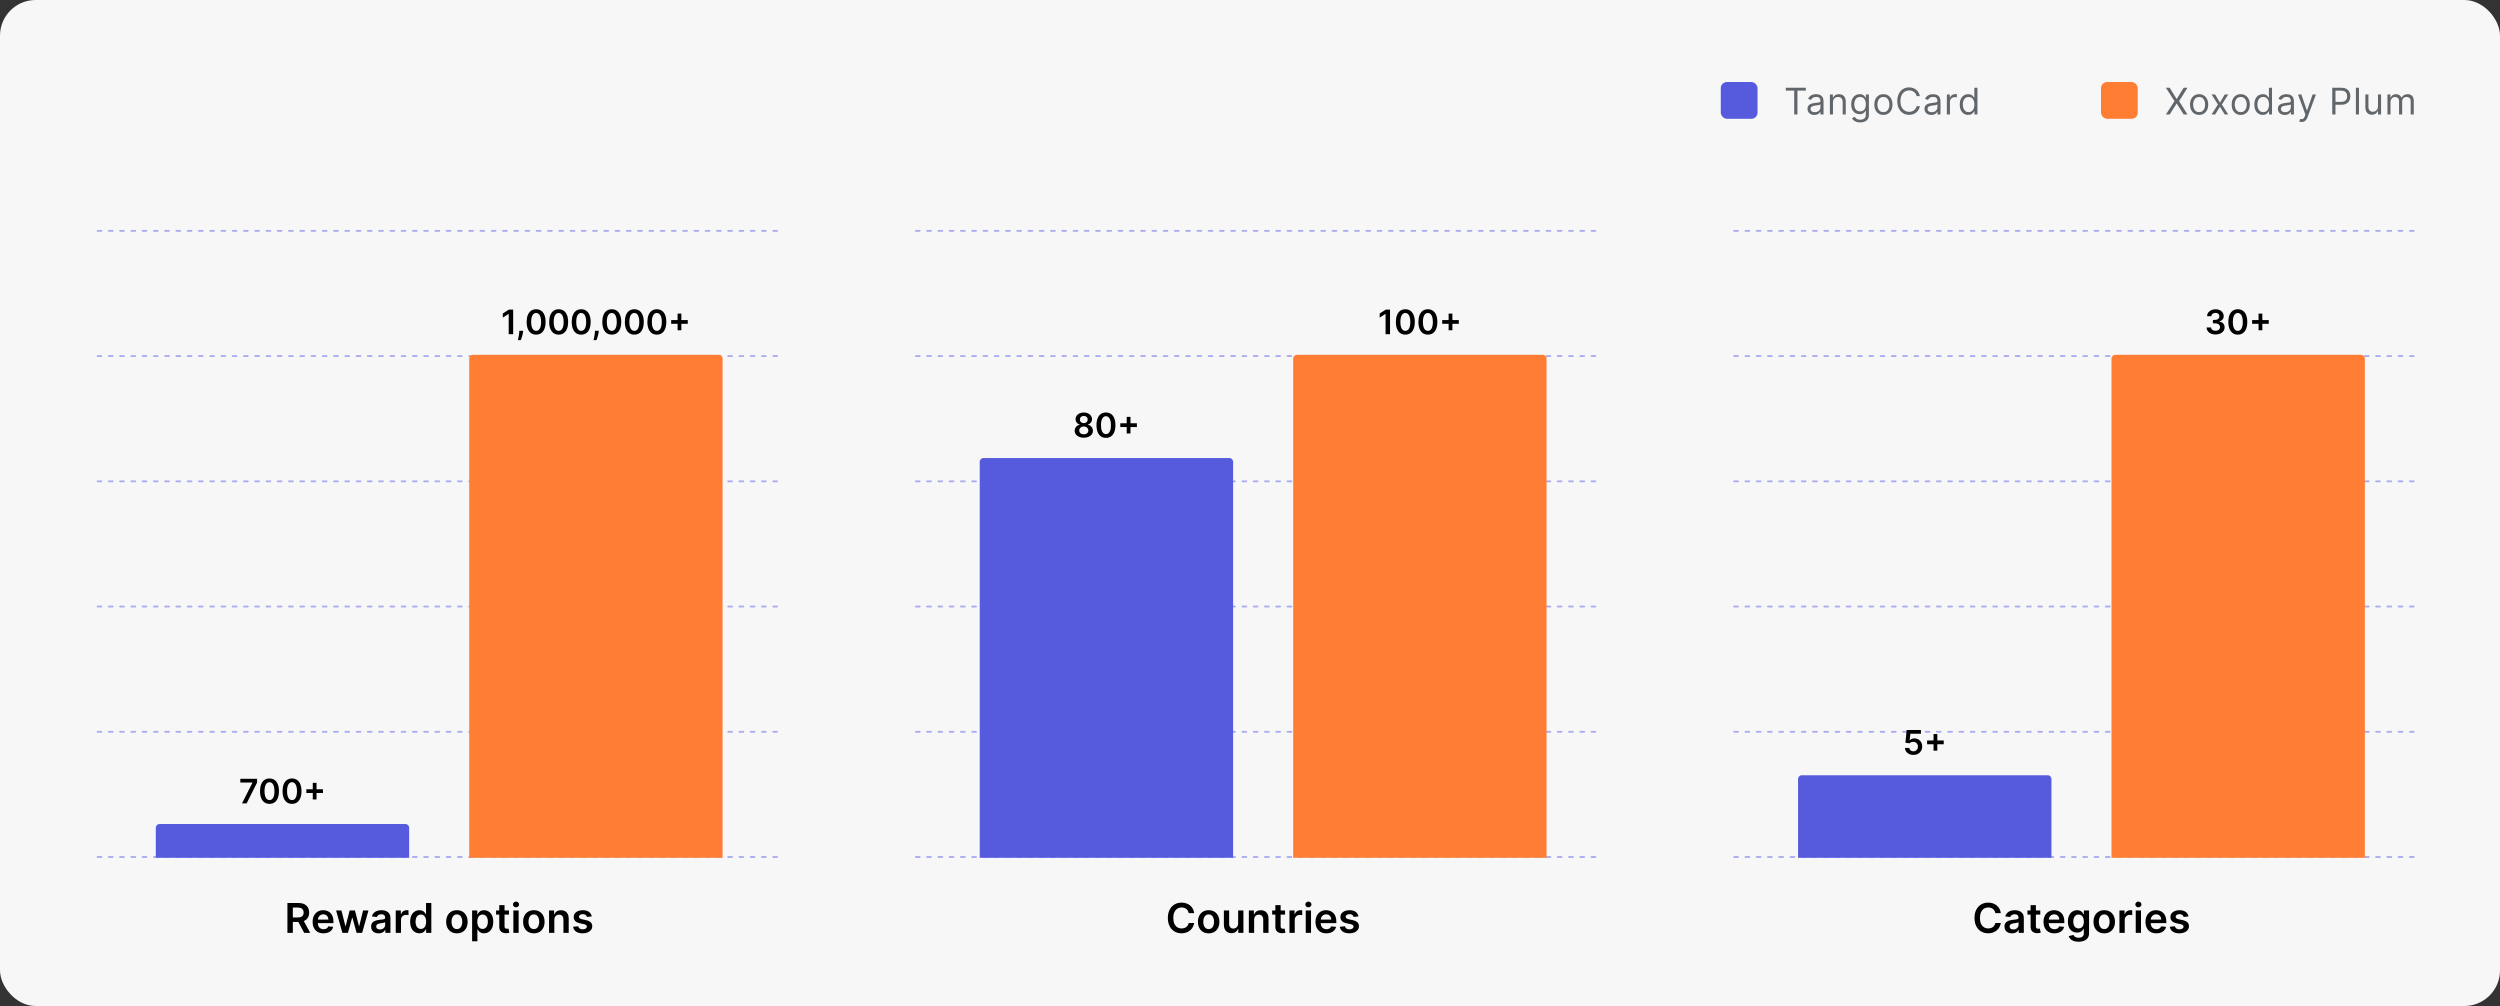<svg width="1332" height="536" viewBox="0 0 1332 536" fill="none" xmlns="http://www.w3.org/2000/svg">
<rect x="0" y="0" width="1332" height="536" fill="#333333" stroke="none"/>
<rect width="1332" height="536" rx="19" fill="#F7F7F7"/>
<rect x="916.829" y="43.707" width="19.586" height="19.586" rx="3.264" fill="#565ADD"/>
<path d="M951.474 48.286V46.756H962.157V48.286H957.678V61H955.953V48.286H951.474ZM966.678 61.25C966.001 61.25 965.387 61.123 964.835 60.868C964.283 60.608 963.845 60.235 963.521 59.748C963.196 59.257 963.034 58.663 963.034 57.968C963.034 57.355 963.154 56.859 963.395 56.479C963.637 56.094 963.959 55.793 964.362 55.575C964.766 55.357 965.211 55.195 965.698 55.088C966.189 54.977 966.683 54.889 967.179 54.824C967.828 54.74 968.354 54.678 968.758 54.636C969.166 54.59 969.463 54.513 969.648 54.407C969.838 54.3 969.933 54.114 969.933 53.85V53.794C969.933 53.108 969.745 52.575 969.37 52.195C968.999 51.815 968.436 51.624 967.68 51.624C966.896 51.624 966.282 51.796 965.837 52.139C965.392 52.482 965.079 52.849 964.898 53.238L963.34 52.682C963.618 52.032 963.989 51.527 964.453 51.165C964.921 50.799 965.431 50.544 965.983 50.4C966.539 50.252 967.086 50.178 967.624 50.178C967.967 50.178 968.361 50.219 968.807 50.303C969.256 50.382 969.69 50.546 970.107 50.797C970.529 51.047 970.879 51.425 971.157 51.931C971.436 52.436 971.575 53.113 971.575 53.961V61H969.933V59.553H969.85C969.739 59.785 969.553 60.033 969.293 60.297C969.034 60.562 968.688 60.787 968.257 60.972C967.826 61.158 967.3 61.25 966.678 61.25ZM966.929 59.776C967.578 59.776 968.125 59.648 968.57 59.393C969.02 59.138 969.358 58.809 969.585 58.406C969.817 58.002 969.933 57.578 969.933 57.133V55.631C969.864 55.714 969.711 55.791 969.474 55.86C969.242 55.925 968.973 55.983 968.667 56.034C968.366 56.08 968.072 56.122 967.784 56.159C967.501 56.192 967.272 56.219 967.096 56.243C966.669 56.298 966.27 56.389 965.899 56.514C965.533 56.635 965.236 56.818 965.009 57.063C964.786 57.304 964.675 57.634 964.675 58.051C964.675 58.621 964.886 59.053 965.308 59.345C965.735 59.632 966.275 59.776 966.929 59.776ZM976.604 54.573V61H974.962V50.317H976.548V51.986H976.687C976.938 51.444 977.318 51.008 977.828 50.679C978.338 50.345 978.996 50.178 979.803 50.178C980.526 50.178 981.159 50.326 981.702 50.623C982.244 50.915 982.666 51.36 982.968 51.958C983.269 52.552 983.42 53.303 983.42 54.212V61H981.778V54.323C981.778 53.484 981.56 52.83 981.125 52.362C980.689 51.889 980.091 51.652 979.33 51.652C978.806 51.652 978.338 51.766 977.925 51.993C977.517 52.22 977.195 52.552 976.958 52.988C976.722 53.423 976.604 53.952 976.604 54.573ZM991.123 65.229C990.33 65.229 989.649 65.127 989.078 64.923C988.508 64.723 988.033 64.459 987.652 64.13C987.277 63.805 986.978 63.458 986.755 63.087L988.063 62.169C988.211 62.363 988.399 62.586 988.626 62.836C988.853 63.091 989.164 63.311 989.558 63.497C989.957 63.687 990.479 63.782 991.123 63.782C991.986 63.782 992.697 63.573 993.258 63.156C993.819 62.739 994.1 62.085 994.1 61.195V59.025H993.961C993.84 59.219 993.669 59.461 993.446 59.748C993.228 60.031 992.913 60.284 992.5 60.506C992.092 60.724 991.54 60.833 990.845 60.833C989.982 60.833 989.208 60.629 988.522 60.221C987.84 59.813 987.3 59.219 986.901 58.441C986.507 57.661 986.31 56.716 986.31 55.603C986.31 54.508 986.503 53.556 986.887 52.744C987.272 51.928 987.808 51.298 988.494 50.852C989.18 50.403 989.973 50.178 990.873 50.178C991.568 50.178 992.12 50.294 992.528 50.526C992.941 50.753 993.256 51.012 993.474 51.304C993.697 51.592 993.868 51.828 993.989 52.014H994.156V50.317H995.741V61.306C995.741 62.224 995.533 62.971 995.115 63.546C994.703 64.125 994.146 64.549 993.446 64.818C992.751 65.092 991.976 65.229 991.123 65.229ZM991.067 59.359C991.726 59.359 992.282 59.208 992.737 58.907C993.191 58.605 993.537 58.172 993.773 57.606C994.009 57.04 994.128 56.363 994.128 55.575C994.128 54.805 994.012 54.126 993.78 53.537C993.548 52.948 993.205 52.487 992.751 52.153C992.296 51.819 991.735 51.652 991.067 51.652C990.372 51.652 989.792 51.828 989.329 52.181C988.87 52.533 988.524 53.006 988.292 53.6C988.065 54.193 987.952 54.852 987.952 55.575C987.952 56.317 988.067 56.973 988.299 57.543C988.536 58.109 988.884 58.554 989.343 58.879C989.806 59.199 990.381 59.359 991.067 59.359ZM1003.48 61.223C1002.51 61.223 1001.67 60.993 1000.94 60.534C1000.22 60.075 999.65 59.433 999.242 58.607C998.839 57.782 998.637 56.818 998.637 55.714C998.637 54.601 998.839 53.63 999.242 52.8C999.65 51.97 1000.22 51.325 1000.94 50.866C1001.67 50.407 1002.51 50.178 1003.48 50.178C1004.44 50.178 1005.29 50.407 1006.01 50.866C1006.74 51.325 1007.3 51.97 1007.71 52.8C1008.11 53.63 1008.32 54.601 1008.32 55.714C1008.32 56.818 1008.11 57.782 1007.71 58.607C1007.3 59.433 1006.74 60.075 1006.01 60.534C1005.29 60.993 1004.44 61.223 1003.48 61.223ZM1003.48 59.748C1004.21 59.748 1004.81 59.56 1005.29 59.185C1005.76 58.809 1006.11 58.315 1006.34 57.703C1006.56 57.091 1006.68 56.428 1006.68 55.714C1006.68 55 1006.56 54.335 1006.34 53.718C1006.11 53.101 1005.76 52.603 1005.29 52.223C1004.81 51.842 1004.21 51.652 1003.48 51.652C1002.75 51.652 1002.14 51.842 1001.67 52.223C1001.2 52.603 1000.85 53.101 1000.62 53.718C1000.39 54.335 1000.28 55 1000.28 55.714C1000.28 56.428 1000.39 57.091 1000.62 57.703C1000.85 58.315 1001.2 58.809 1001.67 59.185C1002.14 59.56 1002.75 59.748 1003.48 59.748ZM1022.9 51.207H1021.18C1021.07 50.711 1020.9 50.275 1020.64 49.9C1020.39 49.524 1020.08 49.209 1019.72 48.954C1019.36 48.694 1018.97 48.499 1018.53 48.369C1018.1 48.24 1017.64 48.175 1017.17 48.175C1016.31 48.175 1015.53 48.393 1014.83 48.828C1014.13 49.264 1013.58 49.907 1013.16 50.755C1012.76 51.604 1012.55 52.645 1012.55 53.878C1012.55 55.111 1012.76 56.152 1013.16 57.001C1013.58 57.849 1014.13 58.492 1014.83 58.927C1015.53 59.363 1016.31 59.581 1017.17 59.581C1017.64 59.581 1018.1 59.516 1018.53 59.386C1018.97 59.257 1019.36 59.064 1019.72 58.809C1020.08 58.55 1020.39 58.232 1020.64 57.856C1020.9 57.476 1021.07 57.04 1021.18 56.549H1022.9C1022.77 57.277 1022.53 57.928 1022.19 58.503C1021.85 59.078 1021.42 59.567 1020.91 59.971C1020.4 60.369 1019.83 60.673 1019.19 60.882C1018.56 61.09 1017.89 61.195 1017.17 61.195C1015.95 61.195 1014.87 60.898 1013.93 60.304C1012.98 59.711 1012.24 58.867 1011.7 57.773C1011.15 56.678 1010.88 55.38 1010.88 53.878C1010.88 52.376 1011.15 51.077 1011.7 49.983C1012.24 48.889 1012.98 48.045 1013.93 47.451C1014.87 46.858 1015.95 46.561 1017.17 46.561C1017.89 46.561 1018.56 46.665 1019.19 46.874C1019.83 47.083 1020.4 47.389 1020.91 47.792C1021.42 48.191 1021.85 48.678 1022.19 49.253C1022.53 49.823 1022.77 50.474 1022.9 51.207ZM1029 61.25C1028.32 61.25 1027.71 61.123 1027.16 60.868C1026.61 60.608 1026.17 60.235 1025.84 59.748C1025.52 59.257 1025.36 58.663 1025.36 57.968C1025.36 57.355 1025.48 56.859 1025.72 56.479C1025.96 56.094 1026.28 55.793 1026.68 55.575C1027.09 55.357 1027.53 55.195 1028.02 55.088C1028.51 54.977 1029.01 54.889 1029.5 54.824C1030.15 54.74 1030.68 54.678 1031.08 54.636C1031.49 54.59 1031.78 54.513 1031.97 54.407C1032.16 54.3 1032.26 54.114 1032.26 53.85V53.794C1032.26 53.108 1032.07 52.575 1031.69 52.195C1031.32 51.815 1030.76 51.624 1030 51.624C1029.22 51.624 1028.6 51.796 1028.16 52.139C1027.71 52.482 1027.4 52.849 1027.22 53.238L1025.66 52.682C1025.94 52.032 1026.31 51.527 1026.77 51.165C1027.24 50.799 1027.75 50.544 1028.31 50.4C1028.86 50.252 1029.41 50.178 1029.95 50.178C1030.29 50.178 1030.68 50.219 1031.13 50.303C1031.58 50.382 1032.01 50.546 1032.43 50.797C1032.85 51.047 1033.2 51.425 1033.48 51.931C1033.76 52.436 1033.9 53.113 1033.9 53.961V61H1032.26V59.553H1032.17C1032.06 59.785 1031.88 60.033 1031.62 60.297C1031.36 60.562 1031.01 60.787 1030.58 60.972C1030.15 61.158 1029.62 61.25 1029 61.25ZM1029.25 59.776C1029.9 59.776 1030.45 59.648 1030.89 59.393C1031.34 59.138 1031.68 58.809 1031.91 58.406C1032.14 58.002 1032.26 57.578 1032.26 57.133V55.631C1032.19 55.714 1032.03 55.791 1031.8 55.86C1031.56 55.925 1031.3 55.983 1030.99 56.034C1030.69 56.08 1030.39 56.122 1030.11 56.159C1029.82 56.192 1029.59 56.219 1029.42 56.243C1028.99 56.298 1028.59 56.389 1028.22 56.514C1027.86 56.635 1027.56 56.818 1027.33 57.063C1027.11 57.304 1027 57.634 1027 58.051C1027 58.621 1027.21 59.053 1027.63 59.345C1028.06 59.632 1028.6 59.776 1029.25 59.776ZM1037.28 61V50.317H1038.87V51.931H1038.98C1039.18 51.402 1039.53 50.973 1040.04 50.644C1040.55 50.315 1041.12 50.15 1041.76 50.15C1041.88 50.15 1042.04 50.152 1042.22 50.157C1042.4 50.162 1042.53 50.169 1042.63 50.178V51.847C1042.57 51.833 1042.44 51.812 1042.24 51.784C1042.05 51.752 1041.84 51.736 1041.62 51.736C1041.11 51.736 1040.64 51.845 1040.23 52.063C1039.83 52.276 1039.51 52.573 1039.27 52.953C1039.04 53.328 1038.93 53.757 1038.93 54.24V61H1037.28ZM1048.67 61.223C1047.78 61.223 1047 60.998 1046.31 60.548C1045.63 60.093 1045.1 59.454 1044.71 58.628C1044.33 57.798 1044.14 56.818 1044.14 55.686C1044.14 54.564 1044.33 53.59 1044.71 52.765C1045.1 51.94 1045.64 51.302 1046.32 50.852C1047.01 50.403 1047.8 50.178 1048.7 50.178C1049.4 50.178 1049.95 50.294 1050.35 50.526C1050.76 50.753 1051.07 51.012 1051.28 51.304C1051.5 51.592 1051.67 51.828 1051.79 52.014H1051.93V46.756H1053.57V61H1051.98V59.359H1051.79C1051.67 59.553 1051.5 59.799 1051.27 60.096C1051.05 60.388 1050.73 60.65 1050.32 60.882C1049.91 61.109 1049.36 61.223 1048.67 61.223ZM1048.9 59.748C1049.55 59.748 1050.11 59.577 1050.56 59.233C1051.02 58.886 1051.36 58.406 1051.6 57.794C1051.84 57.177 1051.96 56.465 1051.96 55.658C1051.96 54.861 1051.84 54.163 1051.61 53.565C1051.38 52.962 1051.03 52.494 1050.58 52.16C1050.12 51.822 1049.56 51.652 1048.9 51.652C1048.2 51.652 1047.62 51.831 1047.16 52.188C1046.7 52.54 1046.35 53.02 1046.12 53.627C1045.89 54.23 1045.78 54.907 1045.78 55.658C1045.78 56.419 1045.9 57.11 1046.13 57.731C1046.36 58.348 1046.71 58.839 1047.17 59.206C1047.63 59.567 1048.21 59.748 1048.9 59.748Z" fill="#61666B"/>
<rect x="1119.41" y="43.707" width="19.586" height="19.586" rx="3.264" fill="#FF7E33"/>
<path d="M1156.01 46.756L1159.68 52.682H1159.79L1163.46 46.756H1165.5L1161.02 53.878L1165.5 61H1163.46L1159.79 55.185H1159.68L1156.01 61H1153.98L1158.57 53.878L1153.98 46.756H1156.01ZM1171.69 61.223C1170.73 61.223 1169.88 60.993 1169.16 60.534C1168.43 60.075 1167.87 59.433 1167.46 58.607C1167.06 57.782 1166.85 56.818 1166.85 55.714C1166.85 54.601 1167.06 53.63 1167.46 52.8C1167.87 51.97 1168.43 51.325 1169.16 50.866C1169.88 50.407 1170.73 50.178 1171.69 50.178C1172.66 50.178 1173.5 50.407 1174.23 50.866C1174.95 51.325 1175.52 51.97 1175.92 52.8C1176.33 53.63 1176.54 54.601 1176.54 55.714C1176.54 56.818 1176.33 57.782 1175.92 58.607C1175.52 59.433 1174.95 60.075 1174.23 60.534C1173.5 60.993 1172.66 61.223 1171.69 61.223ZM1171.69 59.748C1172.43 59.748 1173.03 59.56 1173.5 59.185C1173.98 58.809 1174.33 58.315 1174.55 57.703C1174.78 57.091 1174.89 56.428 1174.89 55.714C1174.89 55 1174.78 54.335 1174.55 53.718C1174.33 53.101 1173.98 52.603 1173.5 52.223C1173.03 51.842 1172.43 51.652 1171.69 51.652C1170.96 51.652 1170.36 51.842 1169.89 52.223C1169.41 52.603 1169.06 53.101 1168.84 53.718C1168.61 54.335 1168.5 55 1168.5 55.714C1168.5 56.428 1168.61 57.091 1168.84 57.703C1169.06 58.315 1169.41 58.809 1169.89 59.185C1170.36 59.56 1170.96 59.748 1171.69 59.748ZM1180.22 50.317L1182.78 54.685L1185.34 50.317H1187.23L1183.78 55.658L1187.23 61H1185.34L1182.78 56.855L1180.22 61H1178.32L1181.72 55.658L1178.32 50.317H1180.22ZM1193.86 61.223C1192.9 61.223 1192.05 60.993 1191.32 60.534C1190.6 60.075 1190.03 59.433 1189.63 58.607C1189.22 57.782 1189.02 56.818 1189.02 55.714C1189.02 54.601 1189.22 53.63 1189.63 52.8C1190.03 51.97 1190.6 51.325 1191.32 50.866C1192.05 50.407 1192.9 50.178 1193.86 50.178C1194.83 50.178 1195.67 50.407 1196.39 50.866C1197.12 51.325 1197.69 51.97 1198.09 52.8C1198.5 53.63 1198.7 54.601 1198.7 55.714C1198.7 56.818 1198.5 57.782 1198.09 58.607C1197.69 59.433 1197.12 60.075 1196.39 60.534C1195.67 60.993 1194.83 61.223 1193.86 61.223ZM1193.86 59.748C1194.59 59.748 1195.2 59.56 1195.67 59.185C1196.14 58.809 1196.49 58.315 1196.72 57.703C1196.95 57.091 1197.06 56.428 1197.06 55.714C1197.06 55 1196.95 54.335 1196.72 53.718C1196.49 53.101 1196.14 52.603 1195.67 52.223C1195.2 51.842 1194.59 51.652 1193.86 51.652C1193.13 51.652 1192.53 51.842 1192.05 52.223C1191.58 52.603 1191.23 53.101 1191 53.718C1190.78 54.335 1190.66 55 1190.66 55.714C1190.66 56.428 1190.78 57.091 1191 57.703C1191.23 58.315 1191.58 58.809 1192.05 59.185C1192.53 59.56 1193.13 59.748 1193.86 59.748ZM1205.63 61.223C1204.74 61.223 1203.96 60.998 1203.28 60.548C1202.59 60.093 1202.06 59.454 1201.68 58.628C1201.29 57.798 1201.1 56.818 1201.1 55.686C1201.1 54.564 1201.29 53.59 1201.68 52.765C1202.06 51.94 1202.6 51.302 1203.28 50.852C1203.97 50.403 1204.76 50.178 1205.66 50.178C1206.36 50.178 1206.91 50.294 1207.31 50.526C1207.72 50.753 1208.03 51.012 1208.24 51.304C1208.46 51.592 1208.63 51.828 1208.75 52.014H1208.89V46.756H1210.53V61H1208.94V59.359H1208.75C1208.63 59.553 1208.46 59.799 1208.23 60.096C1208.01 60.388 1207.69 60.65 1207.28 60.882C1206.87 61.109 1206.32 61.223 1205.63 61.223ZM1205.86 59.748C1206.51 59.748 1207.07 59.577 1207.53 59.233C1207.98 58.886 1208.33 58.406 1208.56 57.794C1208.8 57.177 1208.92 56.465 1208.92 55.658C1208.92 54.861 1208.8 54.163 1208.57 53.565C1208.34 52.962 1207.99 52.494 1207.54 52.16C1207.08 51.822 1206.52 51.652 1205.86 51.652C1205.16 51.652 1204.58 51.831 1204.12 52.188C1203.66 52.54 1203.31 53.02 1203.08 53.627C1202.85 54.23 1202.74 54.907 1202.74 55.658C1202.74 56.419 1202.86 57.11 1203.09 57.731C1203.32 58.348 1203.67 58.839 1204.13 59.206C1204.59 59.567 1205.17 59.748 1205.86 59.748ZM1217.3 61.25C1216.62 61.25 1216.01 61.123 1215.46 60.868C1214.9 60.608 1214.47 60.235 1214.14 59.748C1213.82 59.257 1213.66 58.663 1213.66 57.968C1213.66 57.355 1213.78 56.859 1214.02 56.479C1214.26 56.094 1214.58 55.793 1214.98 55.575C1215.39 55.357 1215.83 55.195 1216.32 55.088C1216.81 54.977 1217.3 54.889 1217.8 54.824C1218.45 54.74 1218.98 54.678 1219.38 54.636C1219.79 54.59 1220.08 54.513 1220.27 54.407C1220.46 54.3 1220.55 54.114 1220.55 53.85V53.794C1220.55 53.108 1220.37 52.575 1219.99 52.195C1219.62 51.815 1219.06 51.624 1218.3 51.624C1217.52 51.624 1216.9 51.796 1216.46 52.139C1216.01 52.482 1215.7 52.849 1215.52 53.238L1213.96 52.682C1214.24 52.032 1214.61 51.527 1215.07 51.165C1215.54 50.799 1216.05 50.544 1216.6 50.4C1217.16 50.252 1217.71 50.178 1218.25 50.178C1218.59 50.178 1218.98 50.219 1219.43 50.303C1219.88 50.382 1220.31 50.546 1220.73 50.797C1221.15 51.047 1221.5 51.425 1221.78 51.931C1222.06 52.436 1222.2 53.113 1222.2 53.961V61H1220.55V59.553H1220.47C1220.36 59.785 1220.17 60.033 1219.91 60.297C1219.65 60.562 1219.31 60.787 1218.88 60.972C1218.45 61.158 1217.92 61.25 1217.3 61.25ZM1217.55 59.776C1218.2 59.776 1218.75 59.648 1219.19 59.393C1219.64 59.138 1219.98 58.809 1220.21 58.406C1220.44 58.002 1220.55 57.578 1220.55 57.133V55.631C1220.48 55.714 1220.33 55.791 1220.1 55.86C1219.86 55.925 1219.59 55.983 1219.29 56.034C1218.99 56.08 1218.69 56.122 1218.41 56.159C1218.12 56.192 1217.89 56.219 1217.72 56.243C1217.29 56.298 1216.89 56.389 1216.52 56.514C1216.15 56.635 1215.86 56.818 1215.63 57.063C1215.41 57.304 1215.3 57.634 1215.3 58.051C1215.3 58.621 1215.51 59.053 1215.93 59.345C1216.36 59.632 1216.9 59.776 1217.55 59.776ZM1226.26 65.006C1225.98 65.006 1225.73 64.983 1225.51 64.937C1225.3 64.895 1225.15 64.853 1225.06 64.811L1225.48 63.365C1225.88 63.467 1226.23 63.504 1226.54 63.476C1226.84 63.448 1227.11 63.311 1227.35 63.066C1227.59 62.825 1227.81 62.433 1228.01 61.89L1228.32 61.056L1224.37 50.317H1226.15L1229.1 58.83H1229.21L1232.16 50.317H1233.94L1229.4 62.558C1229.2 63.11 1228.95 63.566 1228.64 63.928C1228.34 64.294 1227.99 64.566 1227.59 64.742C1227.2 64.918 1226.75 65.006 1226.26 65.006ZM1242.62 61V46.756H1247.43C1248.55 46.756 1249.46 46.958 1250.17 47.361C1250.89 47.76 1251.41 48.3 1251.76 48.981C1252.1 49.663 1252.27 50.423 1252.27 51.263C1252.27 52.102 1252.1 52.865 1251.76 53.551C1251.42 54.237 1250.89 54.784 1250.18 55.192C1249.48 55.596 1248.57 55.797 1247.46 55.797H1244.01V54.267H1247.4C1248.17 54.267 1248.78 54.135 1249.25 53.871C1249.71 53.607 1250.05 53.25 1250.25 52.8C1250.47 52.346 1250.57 51.833 1250.57 51.263C1250.57 50.693 1250.47 50.182 1250.25 49.733C1250.05 49.283 1249.71 48.931 1249.24 48.675C1248.77 48.416 1248.15 48.286 1247.38 48.286H1244.34V61H1242.62ZM1256.86 46.756V61H1255.22V46.756H1256.86ZM1266.99 56.632V50.317H1268.63V61H1266.99V59.192H1266.88C1266.63 59.734 1266.24 60.196 1265.71 60.576C1265.18 60.951 1264.52 61.139 1263.71 61.139C1263.04 61.139 1262.45 60.993 1261.93 60.701C1261.41 60.404 1261 59.959 1260.7 59.365C1260.41 58.767 1260.26 58.014 1260.26 57.105V50.317H1261.9V56.994C1261.9 57.773 1262.12 58.394 1262.55 58.858C1262.99 59.322 1263.56 59.553 1264.24 59.553C1264.65 59.553 1265.06 59.449 1265.48 59.24C1265.91 59.032 1266.27 58.712 1266.55 58.281C1266.85 57.849 1266.99 57.3 1266.99 56.632ZM1272.03 61V50.317H1273.62V51.986H1273.76C1273.98 51.416 1274.34 50.973 1274.83 50.658C1275.33 50.338 1275.93 50.178 1276.62 50.178C1277.33 50.178 1277.91 50.338 1278.38 50.658C1278.85 50.973 1279.22 51.416 1279.49 51.986H1279.6C1279.87 51.434 1280.28 50.996 1280.83 50.672C1281.38 50.342 1282.03 50.178 1282.8 50.178C1283.75 50.178 1284.53 50.477 1285.14 51.075C1285.75 51.669 1286.05 52.593 1286.05 53.85V61H1284.41V53.85C1284.41 53.062 1284.2 52.498 1283.76 52.16C1283.33 51.822 1282.83 51.652 1282.24 51.652C1281.49 51.652 1280.91 51.88 1280.5 52.334C1280.08 52.784 1279.88 53.354 1279.88 54.045V61H1278.21V53.683C1278.21 53.076 1278.01 52.587 1277.62 52.216C1277.22 51.84 1276.71 51.652 1276.09 51.652C1275.67 51.652 1275.27 51.766 1274.9 51.993C1274.53 52.22 1274.23 52.536 1274.01 52.939C1273.78 53.338 1273.67 53.799 1273.67 54.323V61H1272.03Z" fill="#61666B"/>
<path d="M52 123L416 123" stroke="#AAACEE" stroke-linecap="round" stroke-dasharray="2 4"/>
<path d="M52 189.722L416 189.722" stroke="#AAACEE" stroke-linecap="round" stroke-dasharray="2 4"/>
<path d="M52 256.444L416 256.444" stroke="#AAACEE" stroke-linecap="round" stroke-dasharray="2 4"/>
<path d="M52 323.166L416 323.166" stroke="#AAACEE" stroke-linecap="round" stroke-dasharray="2 4"/>
<path d="M52 389.888L416 389.888" stroke="#AAACEE" stroke-linecap="round" stroke-dasharray="2 4"/>
<path d="M52 456.609L416 456.609" stroke="#AAACEE" stroke-linecap="round" stroke-dasharray="2 4"/>
<path d="M128.94 428.044L134.507 417.025V416.935H128.045V414.954H136.962V416.98L131.401 428.044H128.94ZM143.582 428.294C142.53 428.294 141.626 428.027 140.872 427.495C140.122 426.958 139.545 426.184 139.14 425.174C138.739 424.16 138.539 422.939 138.539 421.512C138.543 420.084 138.746 418.87 139.146 417.868C139.551 416.863 140.128 416.096 140.878 415.567C141.633 415.039 142.534 414.775 143.582 414.775C144.631 414.775 145.532 415.039 146.286 415.567C147.04 416.096 147.618 416.863 148.018 417.868C148.423 418.874 148.626 420.088 148.626 421.512C148.626 422.944 148.423 424.167 148.018 425.181C147.618 426.191 147.04 426.962 146.286 427.495C145.536 428.027 144.635 428.294 143.582 428.294ZM143.582 426.293C144.4 426.293 145.046 425.89 145.519 425.085C145.996 424.275 146.235 423.084 146.235 421.512C146.235 420.472 146.126 419.598 145.909 418.891C145.692 418.184 145.385 417.651 144.988 417.293C144.592 416.931 144.123 416.75 143.582 416.75C142.768 416.75 142.125 417.155 141.652 417.964C141.179 418.77 140.94 419.952 140.936 421.512C140.932 422.556 141.036 423.434 141.249 424.145C141.466 424.857 141.773 425.394 142.17 425.756C142.566 426.114 143.037 426.293 143.582 426.293ZM155.588 428.294C154.536 428.294 153.632 428.027 152.878 427.495C152.128 426.958 151.55 426.184 151.146 425.174C150.745 424.16 150.545 422.939 150.545 421.512C150.549 420.084 150.751 418.87 151.152 417.868C151.557 416.863 152.134 416.096 152.884 415.567C153.638 415.039 154.54 414.775 155.588 414.775C156.636 414.775 157.538 415.039 158.292 415.567C159.046 416.096 159.624 416.863 160.024 417.868C160.429 418.874 160.631 420.088 160.631 421.512C160.631 422.944 160.429 424.167 160.024 425.181C159.624 426.191 159.046 426.962 158.292 427.495C157.542 428.027 156.641 428.294 155.588 428.294ZM155.588 426.293C156.406 426.293 157.052 425.89 157.525 425.085C158.002 424.275 158.241 423.084 158.241 421.512C158.241 420.472 158.132 419.598 157.915 418.891C157.697 418.184 157.391 417.651 156.994 417.293C156.598 416.931 156.129 416.75 155.588 416.75C154.774 416.75 154.131 417.155 153.658 417.964C153.185 418.77 152.946 419.952 152.942 421.512C152.938 422.556 153.042 423.434 153.255 424.145C153.472 424.857 153.779 425.394 154.175 425.756C154.572 426.114 155.043 426.293 155.588 426.293ZM166.642 425.948V417.101H168.649V425.948H166.642ZM163.222 422.528V420.521H172.068V422.528H163.222Z" fill="black"/>
<path d="M83 441.044C83 439.94 83.895 439.044 85 439.044H216C217.105 439.044 218 439.94 218 441.044V457.044H83V441.044Z" fill="#565ADD"/>
<path d="M273.407 164.954V178.044H271.035V167.261H270.959L267.897 169.217V167.044L271.15 164.954H273.407ZM278.752 176.255L278.669 176.958C278.609 177.495 278.503 178.04 278.35 178.594C278.2 179.152 278.043 179.666 277.877 180.135C277.71 180.603 277.576 180.972 277.474 181.24H275.914C275.974 180.981 276.055 180.627 276.157 180.179C276.264 179.732 276.366 179.229 276.464 178.671C276.562 178.113 276.628 177.546 276.662 176.971L276.707 176.255H278.752ZM285.648 178.294C284.595 178.294 283.692 178.027 282.937 177.495C282.187 176.958 281.61 176.184 281.205 175.174C280.805 174.16 280.604 172.939 280.604 171.512C280.609 170.084 280.811 168.87 281.212 167.868C281.616 166.863 282.194 166.096 282.944 165.567C283.698 165.039 284.599 164.775 285.648 164.775C286.696 164.775 287.597 165.039 288.351 165.567C289.106 166.096 289.683 166.863 290.084 167.868C290.489 168.874 290.691 170.088 290.691 171.512C290.691 172.944 290.489 174.167 290.084 175.181C289.683 176.191 289.106 176.962 288.351 177.495C287.601 178.027 286.7 178.294 285.648 178.294ZM285.648 176.293C286.466 176.293 287.111 175.89 287.584 175.085C288.062 174.275 288.3 173.084 288.3 171.512C288.3 170.472 288.192 169.598 287.974 168.891C287.757 168.184 287.45 167.651 287.054 167.293C286.658 166.931 286.189 166.75 285.648 166.75C284.834 166.75 284.19 167.155 283.717 167.964C283.244 168.77 283.006 169.952 283.001 171.512C282.997 172.556 283.101 173.434 283.315 174.145C283.532 174.857 283.839 175.394 284.235 175.756C284.631 176.114 285.102 176.293 285.648 176.293ZM297.653 178.294C296.601 178.294 295.698 178.027 294.943 177.495C294.193 176.958 293.616 176.184 293.211 175.174C292.81 174.16 292.61 172.939 292.61 171.512C292.614 170.084 292.817 168.87 293.217 167.868C293.622 166.863 294.2 166.096 294.95 165.567C295.704 165.039 296.605 164.775 297.653 164.775C298.702 164.775 299.603 165.039 300.357 165.567C301.112 166.096 301.689 166.863 302.09 167.868C302.494 168.874 302.697 170.088 302.697 171.512C302.697 172.944 302.494 174.167 302.09 175.181C301.689 176.191 301.112 176.962 300.357 177.495C299.607 178.027 298.706 178.294 297.653 178.294ZM297.653 176.293C298.472 176.293 299.117 175.89 299.59 175.085C300.068 174.275 300.306 173.084 300.306 171.512C300.306 170.472 300.198 169.598 299.98 168.891C299.763 168.184 299.456 167.651 299.06 167.293C298.663 166.931 298.195 166.75 297.653 166.75C296.84 166.75 296.196 167.155 295.723 167.964C295.25 168.77 295.011 169.952 295.007 171.512C295.003 172.556 295.107 173.434 295.32 174.145C295.538 174.857 295.845 175.394 296.241 175.756C296.637 176.114 297.108 176.293 297.653 176.293ZM309.659 178.294C308.607 178.294 307.703 178.027 306.949 177.495C306.199 176.958 305.622 176.184 305.217 175.174C304.816 174.16 304.616 172.939 304.616 171.512C304.62 170.084 304.823 168.87 305.223 167.868C305.628 166.863 306.206 166.096 306.956 165.567C307.71 165.039 308.611 164.775 309.659 164.775C310.708 164.775 311.609 165.039 312.363 165.567C313.117 166.096 313.695 166.863 314.095 167.868C314.5 168.874 314.703 170.088 314.703 171.512C314.703 172.944 314.5 174.167 314.095 175.181C313.695 176.191 313.117 176.962 312.363 177.495C311.613 178.027 310.712 178.294 309.659 178.294ZM309.659 176.293C310.478 176.293 311.123 175.89 311.596 175.085C312.073 174.275 312.312 173.084 312.312 171.512C312.312 170.472 312.203 169.598 311.986 168.891C311.769 168.184 311.462 167.651 311.066 167.293C310.669 166.931 310.201 166.75 309.659 166.75C308.845 166.75 308.202 167.155 307.729 167.964C307.256 168.77 307.017 169.952 307.013 171.512C307.009 172.556 307.113 173.434 307.326 174.145C307.544 174.857 307.85 175.394 308.247 175.756C308.643 176.114 309.114 176.293 309.659 176.293ZM319.059 176.255L318.976 176.958C318.916 177.495 318.81 178.04 318.656 178.594C318.507 179.152 318.349 179.666 318.183 180.135C318.017 180.603 317.883 180.972 317.78 181.24H316.221C316.28 180.981 316.361 180.627 316.464 180.179C316.57 179.732 316.672 179.229 316.771 178.671C316.869 178.113 316.935 177.546 316.969 176.971L317.013 176.255H319.059ZM325.954 178.294C324.902 178.294 323.998 178.027 323.244 177.495C322.494 176.958 321.917 176.184 321.512 175.174C321.111 174.16 320.911 172.939 320.911 171.512C320.915 170.084 321.118 168.87 321.518 167.868C321.923 166.863 322.5 166.096 323.25 165.567C324.005 165.039 324.906 164.775 325.954 164.775C327.003 164.775 327.904 165.039 328.658 165.567C329.412 166.096 329.99 166.863 330.39 167.868C330.795 168.874 330.998 170.088 330.998 171.512C330.998 172.944 330.795 174.167 330.39 175.181C329.99 176.191 329.412 176.962 328.658 177.495C327.908 178.027 327.007 178.294 325.954 178.294ZM325.954 176.293C326.772 176.293 327.418 175.89 327.891 175.085C328.368 174.275 328.607 173.084 328.607 171.512C328.607 170.472 328.498 169.598 328.281 168.891C328.064 168.184 327.757 167.651 327.361 167.293C326.964 166.931 326.495 166.75 325.954 166.75C325.14 166.75 324.497 167.155 324.024 167.964C323.551 168.77 323.312 169.952 323.308 171.512C323.304 172.556 323.408 173.434 323.621 174.145C323.839 174.857 324.145 175.394 324.542 175.756C324.938 176.114 325.409 176.293 325.954 176.293ZM337.96 178.294C336.908 178.294 336.004 178.027 335.25 177.495C334.5 176.958 333.922 176.184 333.518 175.174C333.117 174.16 332.917 172.939 332.917 171.512C332.921 170.084 333.123 168.87 333.524 167.868C333.929 166.863 334.506 166.096 335.256 165.567C336.011 165.039 336.912 164.775 337.96 164.775C339.008 164.775 339.91 165.039 340.664 165.567C341.418 166.096 341.996 166.863 342.396 167.868C342.801 168.874 343.003 170.088 343.003 171.512C343.003 172.944 342.801 174.167 342.396 175.181C341.996 176.191 341.418 176.962 340.664 177.495C339.914 178.027 339.013 178.294 337.96 178.294ZM337.96 176.293C338.778 176.293 339.424 175.89 339.897 175.085C340.374 174.275 340.613 173.084 340.613 171.512C340.613 170.472 340.504 169.598 340.287 168.891C340.07 168.184 339.763 167.651 339.366 167.293C338.97 166.931 338.501 166.75 337.96 166.75C337.146 166.75 336.503 167.155 336.03 167.964C335.557 168.77 335.318 169.952 335.314 171.512C335.31 172.556 335.414 173.434 335.627 174.145C335.844 174.857 336.151 175.394 336.547 175.756C336.944 176.114 337.415 176.293 337.96 176.293ZM349.966 178.294C348.913 178.294 348.01 178.027 347.256 177.495C346.506 176.958 345.928 176.184 345.524 175.174C345.123 174.16 344.923 172.939 344.923 171.512C344.927 170.084 345.129 168.87 345.53 167.868C345.935 166.863 346.512 166.096 347.262 165.567C348.016 165.039 348.918 164.775 349.966 164.775C351.014 164.775 351.916 165.039 352.67 165.567C353.424 166.096 354.002 166.863 354.402 167.868C354.807 168.874 355.009 170.088 355.009 171.512C355.009 172.944 354.807 174.167 354.402 175.181C354.002 176.191 353.424 176.962 352.67 177.495C351.92 178.027 351.019 178.294 349.966 178.294ZM349.966 176.293C350.784 176.293 351.43 175.89 351.903 175.085C352.38 174.275 352.619 173.084 352.619 171.512C352.619 170.472 352.51 169.598 352.293 168.891C352.075 168.184 351.769 167.651 351.372 167.293C350.976 166.931 350.507 166.75 349.966 166.75C349.152 166.75 348.509 167.155 348.036 167.964C347.563 168.77 347.324 169.952 347.32 171.512C347.315 172.556 347.42 173.434 347.633 174.145C347.85 174.857 348.157 175.394 348.553 175.756C348.95 176.114 349.421 176.293 349.966 176.293ZM361.019 175.948V167.101H363.027V175.948H361.019ZM357.6 172.528V170.521H366.446V172.528H357.6Z" fill="black"/>
<path d="M250 191.044C250 189.94 250.895 189.044 252 189.044H383C384.105 189.044 385 189.94 385 191.044V457.044H250V191.044Z" fill="#FF7E33"/>
<path d="M153.141 497.044V481.135H159.107C160.329 481.135 161.355 481.347 162.183 481.772C163.017 482.197 163.646 482.792 164.071 483.559C164.501 484.32 164.716 485.208 164.716 486.223C164.716 487.243 164.498 488.129 164.063 488.88C163.633 489.626 162.999 490.203 162.16 490.612C161.321 491.016 160.29 491.218 159.068 491.218H154.819V488.826H158.68C159.394 488.826 159.98 488.727 160.435 488.53C160.891 488.328 161.228 488.036 161.445 487.653C161.668 487.264 161.779 486.788 161.779 486.223C161.779 485.659 161.668 485.177 161.445 484.778C161.223 484.374 160.883 484.069 160.428 483.862C159.972 483.649 159.384 483.543 158.664 483.543H156.023V497.044H153.141ZM161.36 489.835L165.298 497.044H162.082L158.214 489.835H161.36ZM172.356 497.277C171.16 497.277 170.126 497.029 169.256 496.532C168.391 496.029 167.726 495.32 167.26 494.403C166.794 493.481 166.561 492.396 166.561 491.148C166.561 489.921 166.794 488.844 167.26 487.917C167.731 486.985 168.389 486.259 169.233 485.742C170.077 485.219 171.069 484.957 172.208 484.957C172.944 484.957 173.638 485.076 174.29 485.314C174.948 485.547 175.528 485.91 176.03 486.402C176.538 486.894 176.937 487.521 177.227 488.282C177.517 489.038 177.662 489.939 177.662 490.985V491.847H167.881V489.952H174.966C174.961 489.413 174.844 488.934 174.616 488.515C174.389 488.09 174.07 487.756 173.661 487.513C173.257 487.269 172.786 487.148 172.247 487.148C171.672 487.148 171.167 487.287 170.732 487.567C170.297 487.842 169.958 488.204 169.715 488.655C169.476 489.1 169.355 489.589 169.35 490.123V491.778C169.35 492.472 169.476 493.067 169.73 493.564C169.984 494.056 170.339 494.434 170.794 494.698C171.25 494.957 171.784 495.087 172.395 495.087C172.804 495.087 173.174 495.03 173.506 494.916C173.837 494.797 174.124 494.623 174.368 494.395C174.611 494.168 174.795 493.885 174.919 493.549L177.545 493.844C177.379 494.538 177.063 495.144 176.597 495.662C176.136 496.174 175.546 496.573 174.826 496.858C174.106 497.138 173.283 497.277 172.356 497.277ZM182.439 497.044L179.068 485.112H181.934L184.032 493.502H184.14L186.284 485.112H189.12L191.264 493.455H191.38L193.447 485.112H196.321L192.942 497.044H190.013L187.776 488.981H187.613L185.375 497.044H182.439ZM201.718 497.285C200.962 497.285 200.281 497.151 199.675 496.881C199.074 496.607 198.598 496.203 198.246 495.669C197.899 495.136 197.725 494.478 197.725 493.696C197.725 493.023 197.849 492.466 198.098 492.026C198.347 491.586 198.686 491.234 199.116 490.97C199.545 490.706 200.03 490.506 200.568 490.371C201.112 490.232 201.674 490.131 202.254 490.069C202.953 489.996 203.52 489.931 203.955 489.874C204.39 489.812 204.706 489.719 204.903 489.595C205.105 489.465 205.206 489.266 205.206 488.997V488.95C205.206 488.365 205.032 487.912 204.685 487.59C204.338 487.269 203.839 487.109 203.186 487.109C202.497 487.109 201.951 487.259 201.547 487.559C201.148 487.86 200.879 488.214 200.739 488.624L198.114 488.251C198.321 487.526 198.662 486.92 199.139 486.433C199.615 485.941 200.198 485.573 200.887 485.33C201.576 485.081 202.337 484.957 203.171 484.957C203.745 484.957 204.318 485.024 204.887 485.159C205.457 485.294 205.978 485.516 206.449 485.827C206.92 486.133 207.298 486.549 207.583 487.078C207.873 487.606 208.018 488.266 208.018 489.059V497.044H205.315V495.405H205.221C205.051 495.737 204.81 496.048 204.499 496.338C204.193 496.622 203.808 496.853 203.342 497.029C202.881 497.2 202.339 497.285 201.718 497.285ZM202.448 495.219C203.013 495.219 203.502 495.108 203.916 494.885C204.331 494.657 204.649 494.357 204.872 493.984C205.1 493.611 205.214 493.204 205.214 492.764V491.358C205.126 491.431 204.975 491.498 204.763 491.56C204.556 491.622 204.323 491.677 204.064 491.723C203.805 491.77 203.549 491.811 203.295 491.847C203.041 491.884 202.821 491.915 202.635 491.941C202.215 491.998 201.84 492.091 201.508 492.22C201.177 492.35 200.915 492.531 200.724 492.764C200.532 492.992 200.436 493.287 200.436 493.65C200.436 494.168 200.625 494.559 201.003 494.823C201.381 495.087 201.863 495.219 202.448 495.219ZM210.846 497.044V485.112H213.572V487.101H213.697C213.914 486.412 214.287 485.881 214.815 485.509C215.349 485.13 215.957 484.941 216.641 484.941C216.796 484.941 216.97 484.949 217.161 484.965C217.358 484.975 217.521 484.993 217.651 485.019V487.606C217.532 487.565 217.343 487.528 217.084 487.497C216.83 487.461 216.584 487.443 216.346 487.443C215.833 487.443 215.372 487.554 214.963 487.777C214.559 487.994 214.24 488.297 214.007 488.686C213.774 489.074 213.658 489.522 213.658 490.03V497.044H210.846ZM223.456 497.254C222.518 497.254 221.679 497.013 220.939 496.532C220.198 496.05 219.613 495.351 219.183 494.434C218.753 493.518 218.538 492.404 218.538 491.094C218.538 489.768 218.756 488.65 219.191 487.738C219.631 486.821 220.224 486.13 220.97 485.664C221.715 485.193 222.547 484.957 223.463 484.957C224.162 484.957 224.737 485.076 225.188 485.314C225.638 485.547 225.996 485.83 226.26 486.161C226.524 486.487 226.729 486.795 226.874 487.086H226.99V481.135H229.81V497.044H227.044V495.165H226.874C226.729 495.455 226.519 495.763 226.244 496.089C225.97 496.41 225.607 496.685 225.157 496.912C224.706 497.14 224.139 497.254 223.456 497.254ZM224.24 494.947C224.836 494.947 225.343 494.786 225.763 494.465C226.182 494.139 226.501 493.686 226.718 493.106C226.936 492.526 227.044 491.85 227.044 491.078C227.044 490.307 226.936 489.636 226.718 489.066C226.506 488.497 226.19 488.054 225.77 487.738C225.356 487.422 224.846 487.264 224.24 487.264C223.614 487.264 223.09 487.427 222.671 487.754C222.251 488.08 221.936 488.53 221.723 489.105C221.511 489.68 221.405 490.338 221.405 491.078C221.405 491.824 221.511 492.49 221.723 493.075C221.941 493.655 222.259 494.113 222.679 494.45C223.103 494.781 223.624 494.947 224.24 494.947ZM243.437 497.277C242.272 497.277 241.262 497.021 240.408 496.508C239.553 495.996 238.89 495.278 238.419 494.357C237.953 493.435 237.72 492.358 237.72 491.125C237.72 489.892 237.953 488.813 238.419 487.886C238.89 486.959 239.553 486.239 240.408 485.726C241.262 485.213 242.272 484.957 243.437 484.957C244.603 484.957 245.613 485.213 246.467 485.726C247.322 486.239 247.982 486.959 248.448 487.886C248.919 488.813 249.155 489.892 249.155 491.125C249.155 492.358 248.919 493.435 248.448 494.357C247.982 495.278 247.322 495.996 246.467 496.508C245.613 497.021 244.603 497.277 243.437 497.277ZM243.453 495.025C244.085 495.025 244.613 494.851 245.038 494.504C245.462 494.152 245.778 493.681 245.985 493.09C246.198 492.5 246.304 491.842 246.304 491.117C246.304 490.387 246.198 489.727 245.985 489.136C245.778 488.541 245.462 488.067 245.038 487.715C244.613 487.363 244.085 487.186 243.453 487.186C242.806 487.186 242.267 487.363 241.837 487.715C241.413 488.067 241.094 488.541 240.882 489.136C240.675 489.727 240.571 490.387 240.571 491.117C240.571 491.842 240.675 492.5 240.882 493.09C241.094 493.681 241.413 494.152 241.837 494.504C242.267 494.851 242.806 495.025 243.453 495.025ZM251.542 501.519V485.112H254.307V487.086H254.47C254.615 486.795 254.82 486.487 255.084 486.161C255.348 485.83 255.706 485.547 256.156 485.314C256.607 485.076 257.181 484.957 257.881 484.957C258.802 484.957 259.634 485.193 260.374 485.664C261.12 486.13 261.71 486.821 262.145 487.738C262.586 488.65 262.806 489.768 262.806 491.094C262.806 492.404 262.591 493.518 262.161 494.434C261.731 495.351 261.146 496.05 260.405 496.532C259.665 497.013 258.826 497.254 257.888 497.254C257.205 497.254 256.638 497.14 256.187 496.912C255.737 496.685 255.374 496.41 255.1 496.089C254.83 495.763 254.621 495.455 254.47 495.165H254.354V501.519H251.542ZM254.299 491.078C254.299 491.85 254.408 492.526 254.626 493.106C254.848 493.686 255.167 494.139 255.581 494.465C256.001 494.786 256.508 494.947 257.104 494.947C257.725 494.947 258.246 494.781 258.665 494.45C259.085 494.113 259.401 493.655 259.613 493.075C259.83 492.49 259.939 491.824 259.939 491.078C259.939 490.338 259.833 489.68 259.621 489.105C259.408 488.53 259.092 488.08 258.673 487.754C258.254 487.427 257.73 487.264 257.104 487.264C256.503 487.264 255.993 487.422 255.573 487.738C255.154 488.054 254.835 488.497 254.618 489.066C254.406 489.636 254.299 490.307 254.299 491.078ZM271.172 485.112V487.287H264.313V485.112H271.172ZM266.006 482.254H268.818V493.455C268.818 493.834 268.875 494.124 268.989 494.326C269.108 494.522 269.264 494.657 269.455 494.729C269.647 494.802 269.859 494.838 270.092 494.838C270.268 494.838 270.429 494.825 270.574 494.799C270.724 494.774 270.838 494.75 270.916 494.729L271.39 496.928C271.239 496.98 271.025 497.037 270.745 497.099C270.47 497.161 270.134 497.197 269.735 497.208C269.031 497.228 268.396 497.122 267.832 496.889C267.267 496.651 266.819 496.283 266.488 495.786C266.162 495.289 266.001 494.667 266.006 493.922V482.254ZM273.524 497.044V485.112H276.336V497.044H273.524ZM274.938 483.419C274.492 483.419 274.109 483.271 273.788 482.976C273.467 482.676 273.306 482.316 273.306 481.896C273.306 481.472 273.467 481.112 273.788 480.817C274.109 480.516 274.492 480.366 274.938 480.366C275.388 480.366 275.772 480.516 276.088 480.817C276.409 481.112 276.569 481.472 276.569 481.896C276.569 482.316 276.409 482.676 276.088 482.976C275.772 483.271 275.388 483.419 274.938 483.419ZM284.433 497.277C283.267 497.277 282.257 497.021 281.403 496.508C280.548 495.996 279.886 495.278 279.414 494.357C278.948 493.435 278.715 492.358 278.715 491.125C278.715 489.892 278.948 488.813 279.414 487.886C279.886 486.959 280.548 486.239 281.403 485.726C282.257 485.213 283.267 484.957 284.433 484.957C285.598 484.957 286.608 485.213 287.462 485.726C288.317 486.239 288.977 486.959 289.443 487.886C289.914 488.813 290.15 489.892 290.15 491.125C290.15 492.358 289.914 493.435 289.443 494.357C288.977 495.278 288.317 495.996 287.462 496.508C286.608 497.021 285.598 497.277 284.433 497.277ZM284.448 495.025C285.08 495.025 285.608 494.851 286.033 494.504C286.458 494.152 286.773 493.681 286.981 493.09C287.193 492.5 287.299 491.842 287.299 491.117C287.299 490.387 287.193 489.727 286.981 489.136C286.773 488.541 286.458 488.067 286.033 487.715C285.608 487.363 285.08 487.186 284.448 487.186C283.801 487.186 283.262 487.363 282.832 487.715C282.408 488.067 282.089 488.541 281.877 489.136C281.67 489.727 281.566 490.387 281.566 491.117C281.566 491.842 281.67 492.5 281.877 493.09C282.089 493.681 282.408 494.152 282.832 494.504C283.262 494.851 283.801 495.025 284.448 495.025ZM295.349 490.053V497.044H292.537V485.112H295.225V487.14H295.364C295.639 486.472 296.077 485.941 296.677 485.547C297.283 485.154 298.032 484.957 298.922 484.957C299.746 484.957 300.463 485.133 301.074 485.485C301.69 485.837 302.167 486.348 302.504 487.016C302.845 487.684 303.014 488.494 303.008 489.447V497.044H300.196V489.882C300.196 489.085 299.989 488.46 299.575 488.01C299.166 487.559 298.599 487.334 297.874 487.334C297.382 487.334 296.944 487.443 296.561 487.66C296.183 487.873 295.885 488.181 295.667 488.585C295.455 488.989 295.349 489.478 295.349 490.053ZM315.298 488.266L312.734 488.546C312.662 488.287 312.535 488.044 312.354 487.816C312.178 487.588 311.939 487.404 311.639 487.264C311.339 487.124 310.971 487.054 310.536 487.054C309.951 487.054 309.459 487.181 309.06 487.435C308.666 487.689 308.472 488.018 308.477 488.422C308.472 488.769 308.599 489.051 308.858 489.268C309.122 489.486 309.557 489.665 310.163 489.804L312.198 490.239C313.327 490.483 314.166 490.869 314.715 491.397C315.269 491.925 315.549 492.617 315.554 493.471C315.549 494.222 315.329 494.885 314.894 495.46C314.464 496.029 313.866 496.475 313.099 496.796C312.333 497.117 311.453 497.277 310.458 497.277C308.998 497.277 307.822 496.972 306.931 496.361C306.041 495.745 305.51 494.887 305.339 493.79L308.081 493.525C308.205 494.064 308.47 494.471 308.874 494.745C309.277 495.02 309.803 495.157 310.45 495.157C311.119 495.157 311.655 495.02 312.059 494.745C312.468 494.471 312.672 494.131 312.672 493.727C312.672 493.386 312.54 493.103 312.276 492.881C312.017 492.658 311.613 492.487 311.064 492.368L309.029 491.941C307.884 491.702 307.038 491.301 306.489 490.737C305.94 490.167 305.668 489.447 305.673 488.577C305.668 487.842 305.867 487.205 306.271 486.666C306.68 486.122 307.247 485.703 307.972 485.408C308.703 485.107 309.544 484.957 310.497 484.957C311.895 484.957 312.996 485.255 313.799 485.85C314.607 486.446 315.106 487.251 315.298 488.266Z" fill="black"/>
<path d="M488 123L852 123" stroke="#AAACEE" stroke-linecap="round" stroke-dasharray="2 4"/>
<path d="M488 189.722L852 189.722" stroke="#AAACEE" stroke-linecap="round" stroke-dasharray="2 4"/>
<path d="M488 256.444L852 256.444" stroke="#AAACEE" stroke-linecap="round" stroke-dasharray="2 4"/>
<path d="M488 323.166L852 323.166" stroke="#AAACEE" stroke-linecap="round" stroke-dasharray="2 4"/>
<path d="M488 389.888L852 389.888" stroke="#AAACEE" stroke-linecap="round" stroke-dasharray="2 4"/>
<path d="M488 456.609L852 456.609" stroke="#AAACEE" stroke-linecap="round" stroke-dasharray="2 4"/>
<path d="M577.449 233.223C576.498 233.223 575.655 233.064 574.917 232.744C574.184 232.424 573.609 231.988 573.191 231.434C572.778 230.875 572.574 230.243 572.578 229.535C572.574 228.985 572.693 228.481 572.936 228.02C573.179 227.56 573.507 227.177 573.92 226.87C574.338 226.559 574.802 226.36 575.314 226.275V226.186C574.64 226.037 574.095 225.694 573.677 225.157C573.264 224.615 573.059 223.991 573.064 223.284C573.059 222.61 573.247 222.01 573.626 221.481C574.005 220.953 574.525 220.537 575.186 220.235C575.846 219.928 576.601 219.775 577.449 219.775C578.288 219.775 579.036 219.928 579.692 220.235C580.353 220.537 580.873 220.953 581.252 221.481C581.635 222.01 581.827 222.61 581.827 223.284C581.827 223.991 581.616 224.615 581.194 225.157C580.777 225.694 580.238 226.037 579.577 226.186V226.275C580.089 226.36 580.549 226.559 580.958 226.87C581.371 227.177 581.699 227.56 581.942 228.02C582.189 228.481 582.313 228.985 582.313 229.535C582.313 230.243 582.104 230.875 581.687 231.434C581.269 231.988 580.694 232.424 579.961 232.744C579.232 233.064 578.395 233.223 577.449 233.223ZM577.449 231.395C577.939 231.395 578.365 231.312 578.727 231.146C579.089 230.976 579.37 230.737 579.571 230.43C579.771 230.123 579.873 229.77 579.878 229.369C579.873 228.951 579.765 228.583 579.552 228.263C579.343 227.939 579.055 227.686 578.689 227.503C578.326 227.319 577.913 227.228 577.449 227.228C576.98 227.228 576.562 227.319 576.196 227.503C575.829 227.686 575.54 227.939 575.326 228.263C575.118 228.583 575.015 228.951 575.02 229.369C575.015 229.77 575.113 230.123 575.314 230.43C575.514 230.733 575.795 230.969 576.157 231.14C576.524 231.31 576.954 231.395 577.449 231.395ZM577.449 225.432C577.849 225.432 578.203 225.351 578.51 225.189C578.821 225.027 579.066 224.801 579.245 224.511C579.424 224.221 579.515 223.887 579.52 223.508C579.515 223.133 579.426 222.804 579.251 222.523C579.076 222.238 578.834 222.018 578.522 221.865C578.211 221.707 577.853 221.628 577.449 221.628C577.035 221.628 576.671 221.707 576.356 221.865C576.044 222.018 575.802 222.238 575.627 222.523C575.456 222.804 575.373 223.133 575.378 223.508C575.373 223.887 575.459 224.221 575.633 224.511C575.812 224.797 576.057 225.022 576.368 225.189C576.684 225.351 577.044 225.432 577.449 225.432ZM589.253 233.294C588.201 233.294 587.297 233.027 586.543 232.495C585.793 231.958 585.215 231.184 584.811 230.174C584.41 229.16 584.21 227.939 584.21 226.512C584.214 225.084 584.416 223.87 584.817 222.868C585.222 221.863 585.799 221.096 586.549 220.567C587.304 220.039 588.205 219.775 589.253 219.775C590.301 219.775 591.203 220.039 591.957 220.567C592.711 221.096 593.289 221.863 593.689 222.868C594.094 223.874 594.296 225.088 594.296 226.512C594.296 227.944 594.094 229.167 593.689 230.181C593.289 231.191 592.711 231.962 591.957 232.495C591.207 233.027 590.306 233.294 589.253 233.294ZM589.253 231.293C590.071 231.293 590.717 230.89 591.19 230.085C591.667 229.275 591.906 228.084 591.906 226.512C591.906 225.472 591.797 224.598 591.58 223.891C591.362 223.184 591.056 222.651 590.659 222.293C590.263 221.931 589.794 221.75 589.253 221.75C588.439 221.75 587.796 222.155 587.323 222.964C586.85 223.77 586.611 224.952 586.607 226.512C586.603 227.556 586.707 228.434 586.92 229.145C587.137 229.857 587.444 230.394 587.84 230.756C588.237 231.114 588.708 231.293 589.253 231.293ZM600.307 230.948V222.101H602.314V230.948H600.307ZM596.887 227.528V225.521H605.733V227.528H596.887Z" fill="black"/>
<path d="M522 246.044C522 244.94 522.895 244.044 524 244.044H655C656.105 244.044 657 244.94 657 246.044V457.044H522V246.044Z" fill="#565ADD"/>
<path d="M740.602 164.954V178.044H738.231V167.261H738.154L735.092 169.217V167.044L738.346 164.954H740.602ZM748.765 178.294C747.712 178.294 746.809 178.027 746.055 177.495C745.305 176.958 744.727 176.184 744.322 175.174C743.922 174.16 743.722 172.939 743.722 171.512C743.726 170.084 743.928 168.87 744.329 167.868C744.734 166.863 745.311 166.096 746.061 165.567C746.815 165.039 747.717 164.775 748.765 164.775C749.813 164.775 750.714 165.039 751.469 165.567C752.223 166.096 752.8 166.863 753.201 167.868C753.606 168.874 753.808 170.088 753.808 171.512C753.808 172.944 753.606 174.167 753.201 175.181C752.8 176.191 752.223 176.962 751.469 177.495C750.719 178.027 749.817 178.294 748.765 178.294ZM748.765 176.293C749.583 176.293 750.229 175.89 750.702 175.085C751.179 174.275 751.418 173.084 751.418 171.512C751.418 170.472 751.309 169.598 751.092 168.891C750.874 168.184 750.567 167.651 750.171 167.293C749.775 166.931 749.306 166.75 748.765 166.75C747.951 166.75 747.307 167.155 746.834 167.964C746.361 168.77 746.123 169.952 746.119 171.512C746.114 172.556 746.219 173.434 746.432 174.145C746.649 174.857 746.956 175.394 747.352 175.756C747.748 176.114 748.219 176.293 748.765 176.293ZM760.771 178.294C759.718 178.294 758.815 178.027 758.06 177.495C757.31 176.958 756.733 176.184 756.328 175.174C755.928 174.16 755.727 172.939 755.727 171.512C755.732 170.084 755.934 168.87 756.335 167.868C756.739 166.863 757.317 166.096 758.067 165.567C758.821 165.039 759.722 164.775 760.771 164.775C761.819 164.775 762.72 165.039 763.475 165.567C764.229 166.096 764.806 166.863 765.207 167.868C765.612 168.874 765.814 170.088 765.814 171.512C765.814 172.944 765.612 174.167 765.207 175.181C764.806 176.191 764.229 176.962 763.475 177.495C762.725 178.027 761.823 178.294 760.771 178.294ZM760.771 176.293C761.589 176.293 762.234 175.89 762.707 175.085C763.185 174.275 763.423 173.084 763.423 171.512C763.423 170.472 763.315 169.598 763.097 168.891C762.88 168.184 762.573 167.651 762.177 167.293C761.781 166.931 761.312 166.75 760.771 166.75C759.957 166.75 759.313 167.155 758.84 167.964C758.367 168.77 758.129 169.952 758.124 171.512C758.12 172.556 758.225 173.434 758.438 174.145C758.655 174.857 758.962 175.394 759.358 175.756C759.754 176.114 760.225 176.293 760.771 176.293ZM771.824 175.948V167.101H773.831V175.948H771.824ZM768.404 172.528V170.521H777.251V172.528H768.404Z" fill="black"/>
<path d="M689 191.044C689 189.94 689.895 189.044 691 189.044H822C823.105 189.044 824 189.94 824 191.044V457.044H689V191.044Z" fill="#FF7E33"/>
<path d="M636.254 486.503H633.349C633.266 486.026 633.113 485.604 632.89 485.237C632.668 484.864 632.391 484.548 632.059 484.289C631.728 484.03 631.35 483.836 630.925 483.706C630.506 483.572 630.052 483.504 629.566 483.504C628.701 483.504 627.934 483.722 627.266 484.157C626.598 484.587 626.075 485.219 625.697 486.052C625.319 486.881 625.13 487.893 625.13 489.09C625.13 490.307 625.319 491.332 625.697 492.166C626.08 492.995 626.603 493.621 627.266 494.046C627.934 494.465 628.698 494.675 629.558 494.675C630.034 494.675 630.48 494.613 630.894 494.489C631.314 494.359 631.689 494.17 632.02 493.922C632.357 493.673 632.639 493.367 632.867 493.005C633.1 492.642 633.261 492.228 633.349 491.762L636.254 491.778C636.145 492.534 635.91 493.243 635.547 493.906C635.19 494.569 634.721 495.154 634.141 495.662C633.561 496.164 632.883 496.558 632.106 496.842C631.329 497.122 630.467 497.262 629.519 497.262C628.121 497.262 626.873 496.938 625.775 496.291C624.677 495.644 623.812 494.709 623.18 493.487C622.548 492.264 622.232 490.799 622.232 489.09C622.232 487.376 622.551 485.91 623.188 484.693C623.825 483.471 624.692 482.536 625.79 481.889C626.888 481.241 628.131 480.918 629.519 480.918C630.405 480.918 631.228 481.042 631.989 481.29C632.751 481.539 633.429 481.904 634.025 482.386C634.62 482.862 635.11 483.447 635.493 484.141C635.881 484.83 636.135 485.617 636.254 486.503ZM643.974 497.277C642.809 497.277 641.799 497.021 640.944 496.508C640.09 495.996 639.427 495.278 638.956 494.357C638.489 493.435 638.256 492.358 638.256 491.125C638.256 489.892 638.489 488.813 638.956 487.886C639.427 486.959 640.09 486.239 640.944 485.726C641.799 485.213 642.809 484.957 643.974 484.957C645.139 484.957 646.149 485.213 647.003 485.726C647.858 486.239 648.518 486.959 648.984 487.886C649.456 488.813 649.691 489.892 649.691 491.125C649.691 492.358 649.456 493.435 648.984 494.357C648.518 495.278 647.858 495.996 647.003 496.508C646.149 497.021 645.139 497.277 643.974 497.277ZM643.989 495.025C644.621 495.025 645.149 494.851 645.574 494.504C645.999 494.152 646.315 493.681 646.522 493.09C646.734 492.5 646.84 491.842 646.84 491.117C646.84 490.387 646.734 489.727 646.522 489.136C646.315 488.541 645.999 488.067 645.574 487.715C645.149 487.363 644.621 487.186 643.989 487.186C643.342 487.186 642.803 487.363 642.374 487.715C641.949 488.067 641.63 488.541 641.418 489.136C641.211 489.727 641.107 490.387 641.107 491.117C641.107 491.842 641.211 492.5 641.418 493.09C641.63 493.681 641.949 494.152 642.374 494.504C642.803 494.851 643.342 495.025 643.989 495.025ZM659.683 492.026V485.112H662.495V497.044H659.769V494.924H659.644C659.375 495.592 658.932 496.138 658.316 496.563C657.705 496.987 656.951 497.2 656.055 497.2C655.273 497.2 654.582 497.026 653.981 496.679C653.386 496.327 652.92 495.817 652.583 495.149C652.246 494.476 652.078 493.663 652.078 492.71V485.112H654.89V492.275C654.89 493.031 655.097 493.632 655.512 494.077C655.926 494.522 656.47 494.745 657.143 494.745C657.557 494.745 657.959 494.644 658.347 494.442C658.736 494.24 659.054 493.94 659.303 493.541C659.556 493.137 659.683 492.632 659.683 492.026ZM668.199 490.053V497.044H665.387V485.112H668.075V487.14H668.215C668.489 486.472 668.927 485.941 669.528 485.547C670.134 485.154 670.882 484.957 671.773 484.957C672.596 484.957 673.313 485.133 673.924 485.485C674.541 485.837 675.017 486.348 675.354 487.016C675.696 487.684 675.864 488.494 675.859 489.447V497.044H673.047V489.882C673.047 489.085 672.839 488.46 672.425 488.01C672.016 487.559 671.449 487.334 670.724 487.334C670.232 487.334 669.794 487.443 669.411 487.66C669.033 487.873 668.735 488.181 668.518 488.585C668.305 488.989 668.199 489.478 668.199 490.053ZM684.676 485.112V487.287H677.816V485.112H684.676ZM679.51 482.254H682.322V493.455C682.322 493.834 682.379 494.124 682.493 494.326C682.612 494.522 682.767 494.657 682.959 494.729C683.151 494.802 683.363 494.838 683.596 494.838C683.772 494.838 683.933 494.825 684.078 494.799C684.228 494.774 684.342 494.75 684.419 494.729L684.893 496.928C684.743 496.98 684.528 497.037 684.248 497.099C683.974 497.161 683.637 497.197 683.239 497.208C682.534 497.228 681.9 497.122 681.335 496.889C680.771 496.651 680.323 496.283 679.991 495.786C679.665 495.289 679.505 494.667 679.51 493.922V482.254ZM687.028 497.044V485.112H689.754V487.101H689.879C690.096 486.412 690.469 485.881 690.997 485.509C691.531 485.13 692.139 484.941 692.823 484.941C692.978 484.941 693.152 484.949 693.343 484.965C693.54 484.975 693.703 484.993 693.833 485.019V487.606C693.713 487.565 693.524 487.528 693.265 487.497C693.012 487.461 692.766 487.443 692.527 487.443C692.015 487.443 691.554 487.554 691.145 487.777C690.741 487.994 690.422 488.297 690.189 488.686C689.956 489.074 689.84 489.522 689.84 490.03V497.044H687.028ZM695.701 497.044V485.112H698.513V497.044H695.701ZM697.115 483.419C696.669 483.419 696.286 483.271 695.965 482.976C695.644 482.676 695.483 482.316 695.483 481.896C695.483 481.472 695.644 481.112 695.965 480.817C696.286 480.516 696.669 480.366 697.115 480.366C697.565 480.366 697.948 480.516 698.264 480.817C698.585 481.112 698.746 481.472 698.746 481.896C698.746 482.316 698.585 482.676 698.264 482.976C697.948 483.271 697.565 483.419 697.115 483.419ZM706.687 497.277C705.491 497.277 704.458 497.029 703.588 496.532C702.723 496.029 702.057 495.32 701.591 494.403C701.125 493.481 700.892 492.396 700.892 491.148C700.892 489.921 701.125 488.844 701.591 487.917C702.062 486.985 702.72 486.259 703.564 485.742C704.408 485.219 705.4 484.957 706.54 484.957C707.275 484.957 707.969 485.076 708.621 485.314C709.279 485.547 709.859 485.91 710.362 486.402C710.869 486.894 711.268 487.521 711.558 488.282C711.848 489.038 711.993 489.939 711.993 490.985V491.847H702.213V489.952H709.297C709.292 489.413 709.176 488.934 708.948 488.515C708.72 488.09 708.401 487.756 707.992 487.513C707.588 487.269 707.117 487.148 706.578 487.148C706.004 487.148 705.499 487.287 705.064 487.567C704.629 487.842 704.289 488.204 704.046 488.655C703.808 489.1 703.686 489.589 703.681 490.123V491.778C703.681 492.472 703.808 493.067 704.061 493.564C704.315 494.056 704.67 494.434 705.126 494.698C705.581 494.957 706.115 495.087 706.726 495.087C707.135 495.087 707.505 495.03 707.837 494.916C708.168 494.797 708.456 494.623 708.699 494.395C708.943 494.168 709.126 493.885 709.251 493.549L711.876 493.844C711.711 494.538 711.395 495.144 710.929 495.662C710.468 496.174 709.877 496.573 709.157 496.858C708.438 497.138 707.614 497.277 706.687 497.277ZM723.803 488.266L721.239 488.546C721.167 488.287 721.04 488.044 720.858 487.816C720.682 487.588 720.444 487.404 720.144 487.264C719.843 487.124 719.476 487.054 719.041 487.054C718.455 487.054 717.963 487.181 717.565 487.435C717.171 487.689 716.977 488.018 716.982 488.422C716.977 488.769 717.104 489.051 717.363 489.268C717.627 489.486 718.062 489.665 718.668 489.804L720.703 490.239C721.832 490.483 722.671 490.869 723.22 491.397C723.774 491.925 724.054 492.617 724.059 493.471C724.054 494.222 723.834 494.885 723.399 495.46C722.969 496.029 722.371 496.475 721.604 496.796C720.838 497.117 719.957 497.277 718.963 497.277C717.502 497.277 716.327 496.972 715.436 496.361C714.545 495.745 714.015 494.887 713.844 493.79L716.586 493.525C716.71 494.064 716.974 494.471 717.378 494.745C717.782 495.02 718.308 495.157 718.955 495.157C719.623 495.157 720.159 495.02 720.563 494.745C720.972 494.471 721.177 494.131 721.177 493.727C721.177 493.386 721.045 493.103 720.781 492.881C720.522 492.658 720.118 492.487 719.569 492.368L717.534 491.941C716.389 491.702 715.542 491.301 714.993 490.737C714.444 490.167 714.172 489.447 714.178 488.577C714.172 487.842 714.372 487.205 714.776 486.666C715.185 486.122 715.752 485.703 716.477 485.408C717.207 485.107 718.049 484.957 719.002 484.957C720.4 484.957 721.501 485.255 722.303 485.85C723.111 486.446 723.611 487.251 723.803 488.266Z" fill="black"/>
<path d="M924 123L1288 123" stroke="#AAACEE" stroke-linecap="round" stroke-dasharray="2 4"/>
<path d="M924 189.722L1288 189.722" stroke="#AAACEE" stroke-linecap="round" stroke-dasharray="2 4"/>
<path d="M924 256.444L1288 256.444" stroke="#AAACEE" stroke-linecap="round" stroke-dasharray="2 4"/>
<path d="M924 323.166L1288 323.166" stroke="#AAACEE" stroke-linecap="round" stroke-dasharray="2 4"/>
<path d="M924 389.888L1288 389.888" stroke="#AAACEE" stroke-linecap="round" stroke-dasharray="2 4"/>
<path d="M924 456.609L1288 456.609" stroke="#AAACEE" stroke-linecap="round" stroke-dasharray="2 4"/>
<path d="M1019.46 402.223C1018.61 402.223 1017.85 402.064 1017.18 401.744C1016.5 401.42 1015.97 400.977 1015.57 400.414C1015.18 399.852 1014.97 399.208 1014.94 398.484H1017.25C1017.29 399.021 1017.52 399.46 1017.94 399.801C1018.36 400.137 1018.87 400.306 1019.46 400.306C1019.93 400.306 1020.34 400.199 1020.7 399.986C1021.07 399.773 1021.35 399.477 1021.56 399.098C1021.77 398.718 1021.87 398.286 1021.87 397.8C1021.87 397.306 1021.77 396.867 1021.55 396.483C1021.34 396.1 1021.05 395.799 1020.68 395.582C1020.31 395.36 1019.88 395.25 1019.4 395.25C1019.01 395.245 1018.62 395.318 1018.24 395.467C1017.86 395.616 1017.56 395.812 1017.34 396.055L1015.2 395.704L1015.88 388.954H1023.48V390.935H1017.85L1017.47 394.406H1017.55C1017.79 394.12 1018.13 393.884 1018.58 393.696C1019.02 393.505 1019.5 393.409 1020.03 393.409C1020.83 393.409 1021.53 393.596 1022.15 393.971C1022.78 394.342 1023.27 394.853 1023.62 395.505C1023.98 396.157 1024.16 396.903 1024.16 397.743C1024.16 398.608 1023.96 399.379 1023.56 400.057C1023.16 400.73 1022.61 401.26 1021.91 401.648C1021.2 402.032 1020.39 402.223 1019.46 402.223ZM1030.19 399.948V391.101H1032.2V399.948H1030.19ZM1026.77 396.528V394.521H1035.62V396.528H1026.77Z" fill="black"/>
<path d="M958 415.044C958 413.94 958.895 413.044 960 413.044H1091C1092.1 413.044 1093 413.94 1093 415.044V457.044H958V415.044Z" fill="#565ADD"/>
<path d="M1180.44 178.223C1179.52 178.223 1178.7 178.066 1177.99 177.75C1177.27 177.435 1176.71 176.996 1176.3 176.434C1175.89 175.871 1175.67 175.221 1175.64 174.484H1178.04C1178.06 174.838 1178.18 175.147 1178.4 175.411C1178.61 175.671 1178.89 175.873 1179.25 176.018C1179.6 176.163 1180 176.235 1180.43 176.235C1180.9 176.235 1181.32 176.155 1181.68 175.993C1182.04 175.826 1182.33 175.596 1182.53 175.302C1182.74 175.008 1182.84 174.669 1182.83 174.286C1182.84 173.89 1182.73 173.54 1182.52 173.238C1182.32 172.935 1182.01 172.699 1181.62 172.528C1181.22 172.358 1180.75 172.272 1180.2 172.272H1179.04V170.444H1180.2C1180.65 170.444 1181.05 170.365 1181.39 170.208C1181.74 170.05 1182.01 169.829 1182.2 169.543C1182.4 169.253 1182.5 168.919 1182.49 168.539C1182.5 168.169 1182.41 167.847 1182.24 167.574C1182.08 167.297 1181.84 167.082 1181.53 166.929C1181.23 166.775 1180.88 166.699 1180.47 166.699C1180.07 166.699 1179.69 166.771 1179.35 166.916C1179.01 167.061 1178.74 167.267 1178.53 167.536C1178.32 167.8 1178.21 168.115 1178.2 168.482H1175.92C1175.93 167.749 1176.14 167.106 1176.55 166.552C1176.96 165.993 1177.5 165.559 1178.18 165.248C1178.87 164.932 1179.63 164.775 1180.48 164.775C1181.35 164.775 1182.11 164.939 1182.75 165.267C1183.4 165.591 1183.9 166.027 1184.26 166.577C1184.61 167.127 1184.79 167.734 1184.79 168.399C1184.79 169.136 1184.57 169.754 1184.14 170.253C1183.7 170.751 1183.13 171.077 1182.42 171.231V171.333C1183.34 171.461 1184.05 171.802 1184.54 172.356C1185.03 172.905 1185.28 173.589 1185.27 174.407C1185.27 175.14 1185.06 175.797 1184.65 176.376C1184.23 176.951 1183.66 177.403 1182.93 177.731C1182.21 178.059 1181.38 178.223 1180.44 178.223ZM1192.31 178.294C1191.25 178.294 1190.35 178.027 1189.6 177.495C1188.85 176.958 1188.27 176.184 1187.86 175.174C1187.46 174.16 1187.26 172.939 1187.26 171.512C1187.27 170.084 1187.47 168.87 1187.87 167.868C1188.27 166.863 1188.85 166.096 1189.6 165.567C1190.36 165.039 1191.26 164.775 1192.31 164.775C1193.35 164.775 1194.26 165.039 1195.01 165.567C1195.76 166.096 1196.34 166.863 1196.74 167.868C1197.15 168.874 1197.35 170.088 1197.35 171.512C1197.35 172.944 1197.15 174.167 1196.74 175.181C1196.34 176.191 1195.76 176.962 1195.01 177.495C1194.26 178.027 1193.36 178.294 1192.31 178.294ZM1192.31 176.293C1193.12 176.293 1193.77 175.89 1194.24 175.085C1194.72 174.275 1194.96 173.084 1194.96 171.512C1194.96 170.472 1194.85 169.598 1194.63 168.891C1194.42 168.184 1194.11 167.651 1193.71 167.293C1193.32 166.931 1192.85 166.75 1192.31 166.75C1191.49 166.75 1190.85 167.155 1190.38 167.964C1189.9 168.77 1189.66 169.952 1189.66 171.512C1189.66 172.556 1189.76 173.434 1189.97 174.145C1190.19 174.857 1190.5 175.394 1190.89 175.756C1191.29 176.114 1191.76 176.293 1192.31 176.293ZM1203.36 175.948V167.101H1205.37V175.948H1203.36ZM1199.94 172.528V170.521H1208.79V172.528H1199.94Z" fill="black"/>
<path d="M1125 191.044C1125 189.94 1125.9 189.044 1127 189.044H1258C1259.1 189.044 1260 189.94 1260 191.044V457.044H1125V191.044Z" fill="#FF7E33"/>
<path d="M1066.04 486.503H1063.13C1063.05 486.026 1062.9 485.604 1062.67 485.237C1062.45 484.864 1062.17 484.548 1061.84 484.289C1061.51 484.03 1061.13 483.836 1060.71 483.706C1060.29 483.572 1059.84 483.504 1059.35 483.504C1058.48 483.504 1057.72 483.722 1057.05 484.157C1056.38 484.587 1055.86 485.219 1055.48 486.052C1055.1 486.881 1054.91 487.893 1054.91 489.09C1054.91 490.307 1055.1 491.332 1055.48 492.166C1055.86 492.995 1056.39 493.621 1057.05 494.046C1057.72 494.465 1058.48 494.675 1059.34 494.675C1059.82 494.675 1060.26 494.613 1060.68 494.489C1061.1 494.359 1061.47 494.17 1061.8 493.922C1062.14 493.673 1062.42 493.367 1062.65 493.005C1062.88 492.642 1063.04 492.228 1063.13 491.762L1066.04 491.778C1065.93 492.534 1065.69 493.243 1065.33 493.906C1064.97 494.569 1064.5 495.154 1063.92 495.662C1063.34 496.164 1062.67 496.558 1061.89 496.842C1061.11 497.122 1060.25 497.262 1059.3 497.262C1057.9 497.262 1056.66 496.938 1055.56 496.291C1054.46 495.644 1053.6 494.709 1052.96 493.487C1052.33 492.264 1052.02 490.799 1052.02 489.09C1052.02 487.376 1052.33 485.91 1052.97 484.693C1053.61 483.471 1054.48 482.536 1055.57 481.889C1056.67 481.241 1057.91 480.918 1059.3 480.918C1060.19 480.918 1061.01 481.042 1061.77 481.29C1062.53 481.539 1063.21 481.904 1063.81 482.386C1064.4 482.862 1064.89 483.447 1065.28 484.141C1065.66 484.83 1065.92 485.617 1066.04 486.503ZM1071.99 497.285C1071.23 497.285 1070.55 497.151 1069.94 496.881C1069.34 496.607 1068.87 496.203 1068.51 495.669C1068.17 495.136 1067.99 494.478 1067.99 493.696C1067.99 493.023 1068.12 492.466 1068.37 492.026C1068.61 491.586 1068.95 491.234 1069.38 490.97C1069.81 490.706 1070.3 490.506 1070.84 490.371C1071.38 490.232 1071.94 490.131 1072.52 490.069C1073.22 489.996 1073.79 489.931 1074.22 489.874C1074.66 489.812 1074.97 489.719 1075.17 489.595C1075.37 489.465 1075.47 489.266 1075.47 488.997V488.95C1075.47 488.365 1075.3 487.912 1074.95 487.59C1074.61 487.269 1074.11 487.109 1073.45 487.109C1072.77 487.109 1072.22 487.259 1071.82 487.559C1071.42 487.86 1071.15 488.214 1071.01 488.624L1068.38 488.251C1068.59 487.526 1068.93 486.92 1069.41 486.433C1069.88 485.941 1070.47 485.573 1071.15 485.33C1071.84 485.081 1072.61 484.957 1073.44 484.957C1074.01 484.957 1074.59 485.024 1075.16 485.159C1075.73 485.294 1076.25 485.516 1076.72 485.827C1077.19 486.133 1077.57 486.549 1077.85 487.078C1078.14 487.606 1078.29 488.266 1078.29 489.059V497.044H1075.58V495.405H1075.49C1075.32 495.737 1075.08 496.048 1074.77 496.338C1074.46 496.622 1074.08 496.853 1073.61 497.029C1073.15 497.2 1072.61 497.285 1071.99 497.285ZM1072.72 495.219C1073.28 495.219 1073.77 495.108 1074.18 494.885C1074.6 494.657 1074.92 494.357 1075.14 493.984C1075.37 493.611 1075.48 493.204 1075.48 492.764V491.358C1075.39 491.431 1075.24 491.498 1075.03 491.56C1074.82 491.622 1074.59 491.677 1074.33 491.723C1074.07 491.77 1073.82 491.811 1073.56 491.847C1073.31 491.884 1073.09 491.915 1072.9 491.941C1072.48 491.998 1072.11 492.091 1071.78 492.22C1071.44 492.35 1071.18 492.531 1070.99 492.764C1070.8 492.992 1070.7 493.287 1070.7 493.65C1070.7 494.168 1070.89 494.559 1071.27 494.823C1071.65 495.087 1072.13 495.219 1072.72 495.219ZM1087.07 485.112V487.287H1080.21V485.112H1087.07ZM1081.91 482.254H1084.72V493.455C1084.72 493.834 1084.78 494.124 1084.89 494.326C1085.01 494.522 1085.16 494.657 1085.36 494.729C1085.55 494.802 1085.76 494.838 1085.99 494.838C1086.17 494.838 1086.33 494.825 1086.47 494.799C1086.62 494.774 1086.74 494.75 1086.82 494.729L1087.29 496.928C1087.14 496.98 1086.92 497.037 1086.64 497.099C1086.37 497.161 1086.03 497.197 1085.63 497.208C1084.93 497.228 1084.3 497.122 1083.73 496.889C1083.17 496.651 1082.72 496.283 1082.39 495.786C1082.06 495.289 1081.9 494.667 1081.91 493.922V482.254ZM1094.58 497.277C1093.38 497.277 1092.35 497.029 1091.48 496.532C1090.61 496.029 1089.95 495.32 1089.48 494.403C1089.02 493.481 1088.78 492.396 1088.78 491.148C1088.78 489.921 1089.02 488.844 1089.48 487.917C1089.95 486.985 1090.61 486.259 1091.46 485.742C1092.3 485.219 1093.29 484.957 1094.43 484.957C1095.17 484.957 1095.86 485.076 1096.51 485.314C1097.17 485.547 1097.75 485.91 1098.25 486.402C1098.76 486.894 1099.16 487.521 1099.45 488.282C1099.74 489.038 1099.88 489.939 1099.88 490.985V491.847H1090.1V489.952H1097.19C1097.18 489.413 1097.07 488.934 1096.84 488.515C1096.61 488.09 1096.29 487.756 1095.88 487.513C1095.48 487.269 1095.01 487.148 1094.47 487.148C1093.89 487.148 1093.39 487.287 1092.95 487.567C1092.52 487.842 1092.18 488.204 1091.94 488.655C1091.7 489.1 1091.58 489.589 1091.57 490.123V491.778C1091.57 492.472 1091.7 493.067 1091.95 493.564C1092.21 494.056 1092.56 494.434 1093.02 494.698C1093.47 494.957 1094.01 495.087 1094.62 495.087C1095.03 495.087 1095.4 495.03 1095.73 494.916C1096.06 494.797 1096.35 494.623 1096.59 494.395C1096.83 494.168 1097.02 493.885 1097.14 493.549L1099.77 493.844C1099.6 494.538 1099.29 495.144 1098.82 495.662C1098.36 496.174 1097.77 496.573 1097.05 496.858C1096.33 497.138 1095.51 497.277 1094.58 497.277ZM1107.45 501.768C1106.44 501.768 1105.57 501.63 1104.85 501.356C1104.12 501.087 1103.54 500.724 1103.1 500.268C1102.66 499.813 1102.36 499.308 1102.19 498.753L1104.72 498.14C1104.83 498.373 1105 498.603 1105.21 498.831C1105.43 499.064 1105.73 499.256 1106.09 499.406C1106.47 499.561 1106.93 499.639 1107.5 499.639C1108.3 499.639 1108.96 499.445 1109.48 499.056C1110 498.673 1110.26 498.041 1110.26 497.161V494.9H1110.12C1109.98 495.19 1109.77 495.488 1109.49 495.794C1109.21 496.099 1108.85 496.356 1108.39 496.563C1107.94 496.77 1107.37 496.874 1106.69 496.874C1105.77 496.874 1104.94 496.659 1104.2 496.229C1103.46 495.794 1102.87 495.146 1102.43 494.287C1101.99 493.422 1101.77 492.339 1101.77 491.04C1101.77 489.729 1101.99 488.624 1102.43 487.723C1102.87 486.816 1103.46 486.13 1104.21 485.664C1104.95 485.193 1105.78 484.957 1106.7 484.957C1107.4 484.957 1107.97 485.076 1108.42 485.314C1108.88 485.547 1109.24 485.83 1109.51 486.161C1109.78 486.487 1109.98 486.795 1110.12 487.086H1110.28V485.112H1113.05V497.239C1113.05 498.259 1112.81 499.103 1112.32 499.771C1111.84 500.439 1111.17 500.939 1110.33 501.27C1109.48 501.602 1108.52 501.768 1107.45 501.768ZM1107.48 494.667C1108.07 494.667 1108.58 494.522 1109 494.232C1109.42 493.942 1109.74 493.525 1109.95 492.982C1110.17 492.438 1110.28 491.785 1110.28 491.024C1110.28 490.273 1110.17 489.615 1109.95 489.051C1109.74 488.486 1109.43 488.049 1109.01 487.738C1108.59 487.422 1108.08 487.264 1107.48 487.264C1106.85 487.264 1106.33 487.427 1105.91 487.754C1105.49 488.08 1105.17 488.528 1104.96 489.097C1104.75 489.662 1104.64 490.304 1104.64 491.024C1104.64 491.754 1104.75 492.394 1104.96 492.943C1105.18 493.487 1105.49 493.911 1105.91 494.217C1106.34 494.517 1106.86 494.667 1107.48 494.667ZM1121.14 497.277C1119.97 497.277 1118.96 497.021 1118.11 496.508C1117.26 495.996 1116.59 495.278 1116.12 494.357C1115.66 493.435 1115.42 492.358 1115.42 491.125C1115.42 489.892 1115.66 488.813 1116.12 487.886C1116.59 486.959 1117.26 486.239 1118.11 485.726C1118.96 485.213 1119.97 484.957 1121.14 484.957C1122.31 484.957 1123.31 485.213 1124.17 485.726C1125.02 486.239 1125.68 486.959 1126.15 487.886C1126.62 488.813 1126.86 489.892 1126.86 491.125C1126.86 492.358 1126.62 493.435 1126.15 494.357C1125.68 495.278 1125.02 495.996 1124.17 496.508C1123.31 497.021 1122.31 497.277 1121.14 497.277ZM1121.16 495.025C1121.79 495.025 1122.32 494.851 1122.74 494.504C1123.16 494.152 1123.48 493.681 1123.69 493.09C1123.9 492.5 1124.01 491.842 1124.01 491.117C1124.01 490.387 1123.9 489.727 1123.69 489.136C1123.48 488.541 1123.16 488.067 1122.74 487.715C1122.32 487.363 1121.79 487.186 1121.16 487.186C1120.51 487.186 1119.97 487.363 1119.54 487.715C1119.11 488.067 1118.8 488.541 1118.58 489.136C1118.38 489.727 1118.27 490.387 1118.27 491.117C1118.27 491.842 1118.38 492.5 1118.58 493.09C1118.8 493.681 1119.11 494.152 1119.54 494.504C1119.97 494.851 1120.51 495.025 1121.16 495.025ZM1129.24 497.044V485.112H1131.97V487.101H1132.1C1132.31 486.412 1132.69 485.881 1133.21 485.509C1133.75 485.13 1134.36 484.941 1135.04 484.941C1135.19 484.941 1135.37 484.949 1135.56 484.965C1135.76 484.975 1135.92 484.993 1136.05 485.019V487.606C1135.93 487.565 1135.74 487.528 1135.48 487.497C1135.23 487.461 1134.98 487.443 1134.74 487.443C1134.23 487.443 1133.77 487.554 1133.36 487.777C1132.96 487.994 1132.64 488.297 1132.41 488.686C1132.17 489.074 1132.06 489.522 1132.06 490.03V497.044H1129.24ZM1137.92 497.044V485.112H1140.73V497.044H1137.92ZM1139.33 483.419C1138.89 483.419 1138.5 483.271 1138.18 482.976C1137.86 482.676 1137.7 482.316 1137.7 481.896C1137.7 481.472 1137.86 481.112 1138.18 480.817C1138.5 480.516 1138.89 480.366 1139.33 480.366C1139.78 480.366 1140.17 480.516 1140.48 480.817C1140.8 481.112 1140.96 481.472 1140.96 481.896C1140.96 482.316 1140.8 482.676 1140.48 482.976C1140.17 483.271 1139.78 483.419 1139.33 483.419ZM1148.9 497.277C1147.71 497.277 1146.67 497.029 1145.8 496.532C1144.94 496.029 1144.27 495.32 1143.81 494.403C1143.34 493.481 1143.11 492.396 1143.11 491.148C1143.11 489.921 1143.34 488.844 1143.81 487.917C1144.28 486.985 1144.94 486.259 1145.78 485.742C1146.62 485.219 1147.62 484.957 1148.76 484.957C1149.49 484.957 1150.19 485.076 1150.84 485.314C1151.5 485.547 1152.08 485.91 1152.58 486.402C1153.09 486.894 1153.48 487.521 1153.77 488.282C1154.06 489.038 1154.21 489.939 1154.21 490.985V491.847H1144.43V489.952H1151.51C1151.51 489.413 1151.39 488.934 1151.16 488.515C1150.94 488.09 1150.62 487.756 1150.21 487.513C1149.8 487.269 1149.33 487.148 1148.79 487.148C1148.22 487.148 1147.72 487.287 1147.28 487.567C1146.85 487.842 1146.51 488.204 1146.26 488.655C1146.02 489.1 1145.9 489.589 1145.9 490.123V491.778C1145.9 492.472 1146.02 493.067 1146.28 493.564C1146.53 494.056 1146.89 494.434 1147.34 494.698C1147.8 494.957 1148.33 495.087 1148.94 495.087C1149.35 495.087 1149.72 495.03 1150.05 494.916C1150.38 494.797 1150.67 494.623 1150.92 494.395C1151.16 494.168 1151.34 493.885 1151.47 493.549L1154.09 493.844C1153.93 494.538 1153.61 495.144 1153.15 495.662C1152.68 496.174 1152.09 496.573 1151.37 496.858C1150.65 497.138 1149.83 497.277 1148.9 497.277ZM1166.02 488.266L1163.46 488.546C1163.38 488.287 1163.26 488.044 1163.07 487.816C1162.9 487.588 1162.66 487.404 1162.36 487.264C1162.06 487.124 1161.69 487.054 1161.26 487.054C1160.67 487.054 1160.18 487.181 1159.78 487.435C1159.39 487.689 1159.19 488.018 1159.2 488.422C1159.19 488.769 1159.32 489.051 1159.58 489.268C1159.84 489.486 1160.28 489.665 1160.88 489.804L1162.92 490.239C1164.05 490.483 1164.89 490.869 1165.44 491.397C1165.99 491.925 1166.27 492.617 1166.28 493.471C1166.27 494.222 1166.05 494.885 1165.62 495.46C1165.19 496.029 1164.59 496.475 1163.82 496.796C1163.05 497.117 1162.17 497.277 1161.18 497.277C1159.72 497.277 1158.54 496.972 1157.65 496.361C1156.76 495.745 1156.23 494.887 1156.06 493.79L1158.8 493.525C1158.93 494.064 1159.19 494.471 1159.59 494.745C1160 495.02 1160.52 495.157 1161.17 495.157C1161.84 495.157 1162.38 495.02 1162.78 494.745C1163.19 494.471 1163.39 494.131 1163.39 493.727C1163.39 493.386 1163.26 493.103 1163 492.881C1162.74 492.658 1162.33 492.487 1161.79 492.368L1159.75 491.941C1158.61 491.702 1157.76 491.301 1157.21 490.737C1156.66 490.167 1156.39 489.447 1156.39 488.577C1156.39 487.842 1156.59 487.205 1156.99 486.666C1157.4 486.122 1157.97 485.703 1158.69 485.408C1159.42 485.107 1160.27 484.957 1161.22 484.957C1162.62 484.957 1163.72 485.255 1164.52 485.85C1165.33 486.446 1165.83 487.251 1166.02 488.266Z" fill="black"/>
</svg>
